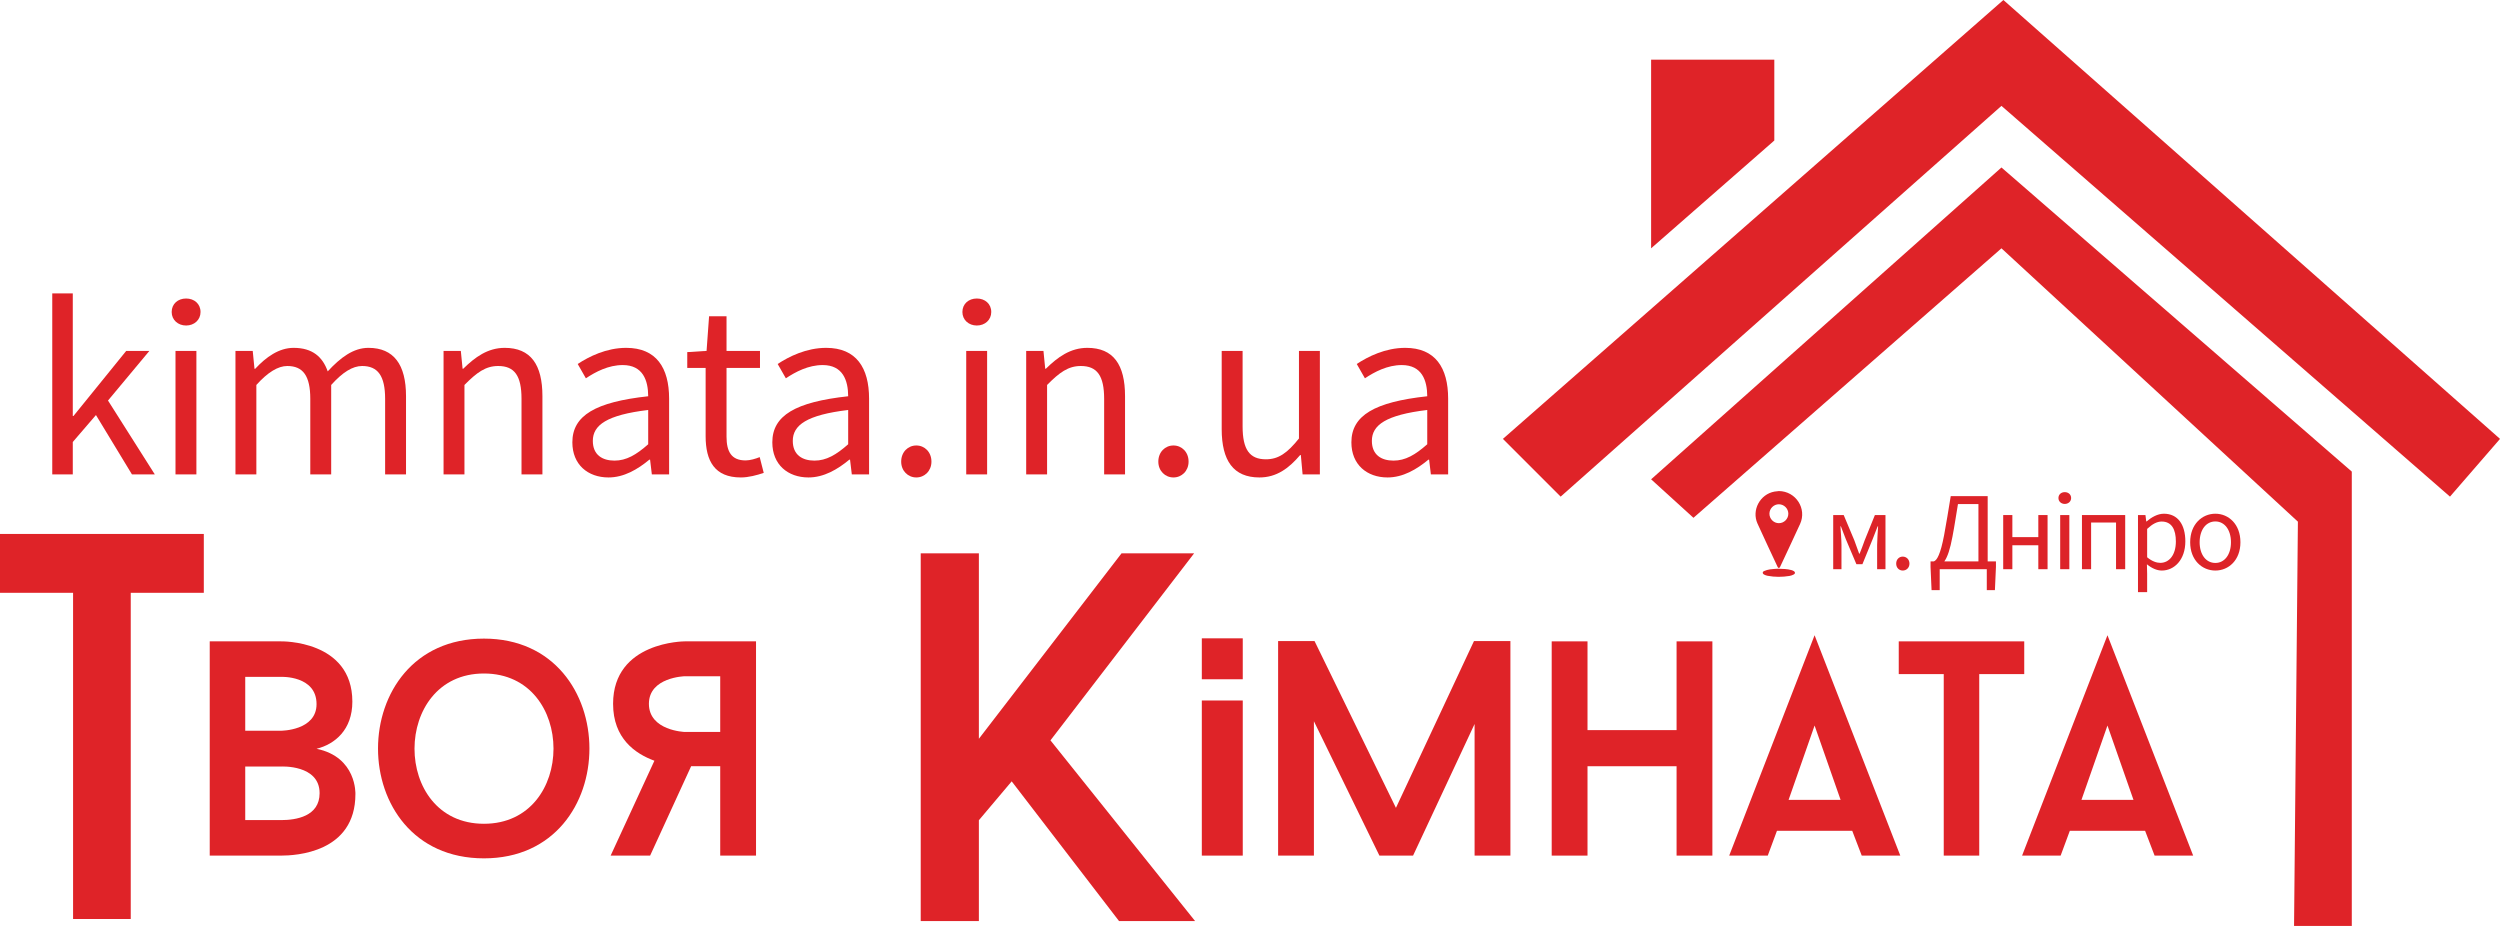 <?xml version="1.0" encoding="UTF-8"?>
<svg xmlns="http://www.w3.org/2000/svg" xmlns:xlink="http://www.w3.org/1999/xlink" width="874.37pt" height="323.83pt" viewBox="0 0 874.37 323.83" version="1.1">
<defs>
<g>
<symbol overflow="visible" id="glyph0-0">
<path style="stroke:none;" d="M 3.422 0 L 21.969 0 L 21.969 -25.703 L 3.422 -25.703 Z M 7.641 -2.266 L 10.562 -7.406 L 12.625 -11.375 L 12.781 -11.375 L 14.844 -7.406 L 17.641 -2.266 Z M 12.625 -15.078 L 10.672 -18.703 L 8.109 -23.375 L 17.25 -23.375 L 14.688 -18.703 L 12.781 -15.078 Z M 5.953 -4.281 L 5.953 -22.281 L 10.953 -13.25 Z M 19.406 -4.281 L 14.484 -13.25 L 19.406 -22.281 Z M 19.406 -4.281 "/>
</symbol>
<symbol overflow="visible" id="glyph0-1">
<path style="stroke:none;" d="M 3.188 0 L 6.078 0 L 6.078 -8.484 C 6.078 -10.172 5.844 -13.047 5.719 -15 L 5.875 -15 C 6.422 -13.562 7.047 -11.953 7.594 -10.516 L 11.297 -1.75 L 13.406 -1.75 L 16.984 -10.516 C 17.531 -11.953 18.188 -13.516 18.734 -15 L 18.891 -15 C 18.781 -13.047 18.547 -10.172 18.547 -8.484 L 18.547 0 L 21.469 0 L 21.469 -18.938 L 17.766 -18.938 L 14.172 -10.047 C 13.641 -8.453 13.016 -6.938 12.422 -5.422 L 12.266 -5.422 C 11.719 -6.938 11.141 -8.453 10.594 -10.047 L 6.859 -18.938 L 3.188 -18.938 Z M 3.188 0 "/>
</symbol>
<symbol overflow="visible" id="glyph0-2">
<path style="stroke:none;" d="M 4.828 0.469 C 6.109 0.469 7.172 -0.5 7.172 -1.953 C 7.172 -3.422 6.109 -4.406 4.828 -4.406 C 3.547 -4.406 2.531 -3.422 2.531 -1.953 C 2.531 -0.5 3.547 0.469 4.828 0.469 Z M 4.828 0.469 "/>
</symbol>
<symbol overflow="visible" id="glyph0-3">
<path style="stroke:none;" d=""/>
</symbol>
<symbol overflow="visible" id="glyph0-4">
<path style="stroke:none;" d="M 4.172 0 L 20.641 0 L 20.641 7.328 L 23.484 7.328 L 23.844 -0.781 L 23.844 -2.734 L 20.953 -2.734 L 20.953 -25.547 L 8.031 -25.547 C 7.125 -20.062 6.656 -16.984 5.719 -11.922 C 4.438 -5.188 3.234 -3.156 2.141 -2.734 L 0.969 -2.734 L 0.969 -0.781 L 1.328 7.328 L 4.172 7.328 Z M 5.797 -2.734 C 6.938 -4.328 7.828 -7.047 8.641 -11.406 C 9.469 -15.703 9.812 -18.469 10.562 -22.781 L 17.719 -22.781 L 17.719 -2.734 Z M 5.797 -2.734 "/>
</symbol>
<symbol overflow="visible" id="glyph0-5">
<path style="stroke:none;" d="M 3.188 0 L 6.391 0 L 6.391 -8.375 L 15.469 -8.375 L 15.469 0 L 18.703 0 L 18.703 -18.938 L 15.469 -18.938 L 15.469 -11.219 L 6.391 -11.219 L 6.391 -18.938 L 3.188 -18.938 Z M 3.188 0 "/>
</symbol>
<symbol overflow="visible" id="glyph0-6">
<path style="stroke:none;" d="M 3.188 0 L 6.391 0 L 6.391 -18.938 L 3.188 -18.938 Z M 4.797 -22.828 C 6.031 -22.828 7.016 -23.688 7.016 -24.891 C 7.016 -26.141 6.031 -26.953 4.797 -26.953 C 3.547 -26.953 2.578 -26.141 2.578 -24.891 C 2.578 -23.688 3.547 -22.828 4.797 -22.828 Z M 4.797 -22.828 "/>
</symbol>
<symbol overflow="visible" id="glyph0-7">
<path style="stroke:none;" d="M 3.188 0 L 6.391 0 L 6.391 -16.328 L 15.109 -16.328 L 15.109 0 L 18.312 0 L 18.312 -18.938 L 3.188 -18.938 Z M 3.188 0 "/>
</symbol>
<symbol overflow="visible" id="glyph0-8">
<path style="stroke:none;" d="M 3.188 8.031 L 6.391 8.031 L 6.391 1.594 L 6.312 -1.719 C 8.031 -0.312 9.812 0.469 11.531 0.469 C 15.859 0.469 19.75 -3.266 19.75 -9.734 C 19.75 -15.578 17.141 -19.406 12.234 -19.406 C 10.047 -19.406 7.906 -18.156 6.188 -16.703 L 6.078 -16.703 L 5.797 -18.938 L 3.188 -18.938 Z M 10.984 -2.219 C 9.734 -2.219 8.109 -2.734 6.391 -4.172 L 6.391 -14.094 C 8.219 -15.812 9.859 -16.672 11.453 -16.672 C 15 -16.672 16.438 -13.875 16.438 -9.703 C 16.438 -5.031 14.141 -2.219 10.984 -2.219 Z M 10.984 -2.219 "/>
</symbol>
<symbol overflow="visible" id="glyph0-9">
<path style="stroke:none;" d="M 10.562 0.469 C 15.188 0.469 19.328 -3.156 19.328 -9.422 C 19.328 -15.734 15.188 -19.406 10.562 -19.406 C 5.922 -19.406 1.75 -15.734 1.75 -9.422 C 1.75 -3.156 5.922 0.469 10.562 0.469 Z M 10.562 -2.188 C 7.281 -2.188 5.062 -5.109 5.062 -9.422 C 5.062 -13.75 7.281 -16.703 10.562 -16.703 C 13.797 -16.703 16.016 -13.75 16.016 -9.422 C 16.016 -5.109 13.797 -2.188 10.562 -2.188 Z M 10.562 -2.188 "/>
</symbol>
</g>
<clipPath id="clip1">
  <path d="M 525 0 L 874.371 0 L 874.371 174 L 525 174 Z M 525 0 "/>
</clipPath>
<clipPath id="clip2">
  <path d="M 577 58 L 823 58 L 823 323.828 L 577 323.828 Z M 577 58 "/>
</clipPath>
</defs>
<g id="surface1">
<path style=" stroke:none;fill-rule:nonzero;fill:rgb(87.5%,13.719%,15.697%);fill-opacity:1;" d="M 111.781 277.406 C 111.781 267.344 98.293 268.094 98.293 268.094 L 85.77 268.094 L 85.77 286.828 L 98.293 286.828 C 103.539 286.828 111.781 285.543 111.781 277.406 M 98.293 255.57 C 98.293 255.57 110.711 255.57 110.711 246.258 C 110.711 236.195 98.293 236.73 98.293 236.73 L 85.77 236.73 L 85.77 255.57 Z M 124.305 277.727 C 124.305 298.281 103.324 299.246 98.293 299.246 L 73.352 299.246 L 73.352 224.316 L 98.293 224.316 C 98.293 224.316 123.234 223.781 123.234 245.402 C 123.234 255.25 117.133 260.281 110.711 261.887 C 124.84 264.777 124.305 277.727 124.305 277.727 "/>
<path style=" stroke:none;fill-rule:nonzero;fill:rgb(87.5%,13.719%,15.697%);fill-opacity:1;" d="M 169.262 235.555 C 136.934 235.555 136.824 288.113 169.262 288.113 C 201.695 288.113 201.695 235.555 169.262 235.555 M 169.262 300.207 C 119.805 300.207 119.914 223.352 169.262 223.352 C 218.395 223.352 218.5 300.207 169.262 300.207 "/>
<path style=" stroke:none;fill-rule:nonzero;fill:rgb(87.5%,13.719%,15.697%);fill-opacity:1;" d="M 239.477 236.516 C 239.477 236.516 226.953 236.836 226.953 246.152 C 226.953 255.57 239.477 256 239.477 256 L 251.895 256 L 251.895 236.516 Z M 213.57 299.246 L 228.879 266.062 C 222.137 263.598 214.426 258.246 214.426 246.152 C 214.426 224.316 239.477 224.316 239.477 224.316 L 264.418 224.316 L 264.418 299.246 L 251.895 299.246 L 251.895 267.988 L 241.723 267.988 L 227.379 299.246 "/>
<path style=" stroke:none;fill-rule:nonzero;fill:rgb(87.5%,13.719%,15.697%);fill-opacity:1;" d="M 515.734 299.246 L 515.734 253.215 L 494.219 299.246 L 482.445 299.246 L 459.539 252.254 L 459.539 299.246 L 447.016 299.246 L 447.016 224.207 L 459.754 224.207 L 488.227 282.547 L 515.523 224.207 L 528.262 224.207 L 528.262 299.246 "/>
<path style=" stroke:none;fill-rule:nonzero;fill:rgb(87.5%,13.719%,15.697%);fill-opacity:1;" d="M 598.902 299.246 L 586.379 299.246 L 586.379 267.988 L 555.227 267.988 L 555.227 299.246 L 542.703 299.246 L 542.703 224.316 L 555.227 224.316 L 555.227 255.355 L 586.379 255.355 L 586.379 224.316 L 598.902 224.316 "/>
<path style=" stroke:none;fill-rule:nonzero;fill:rgb(87.5%,13.719%,15.697%);fill-opacity:1;" d="M 643.75 279.762 L 634.648 253.75 L 625.551 279.762 Z M 621.484 290.574 L 618.273 299.246 L 604.785 299.246 L 634.648 222.172 L 664.621 299.246 L 651.137 299.246 L 647.816 290.574 "/>
<path style=" stroke:none;fill-rule:nonzero;fill:rgb(87.5%,13.719%,15.697%);fill-opacity:1;" d="M 692.234 235.766 L 692.234 299.246 L 679.82 299.246 L 679.82 235.766 L 664.082 235.766 L 664.082 224.316 L 707.973 224.316 L 707.973 235.766 "/>
<path style=" stroke:none;fill-rule:nonzero;fill:rgb(87.5%,13.719%,15.697%);fill-opacity:1;" d="M 746.184 279.762 L 737.082 253.75 L 727.984 279.762 Z M 723.914 290.574 L 720.703 299.246 L 707.219 299.246 L 737.082 222.172 L 767.055 299.246 L 753.566 299.246 L 750.246 290.574 "/>
<path style=" stroke:none;fill-rule:nonzero;fill:rgb(87.5%,13.719%,15.697%);fill-opacity:1;" d="M 45.727 207.332 L 45.727 321.418 L 25.559 321.418 L 25.559 207.332 L 0 207.332 L 0 186.746 L 71.281 186.746 L 71.281 207.332 "/>
<path style=" stroke:none;fill-rule:nonzero;fill:rgb(87.5%,13.719%,15.697%);fill-opacity:1;" d="M 417.988 322.148 L 391.387 322.148 L 353.836 273.273 L 342.359 286.871 L 342.359 322.148 L 322.02 322.148 L 322.02 193.527 L 342.359 193.527 L 342.359 258.387 L 392.254 193.527 L 417.641 193.527 L 367.395 258.938 "/>
<path style=" stroke:none;fill-rule:nonzero;fill:rgb(87.5%,13.719%,15.697%);fill-opacity:1;" d="M 420.332 244.996 L 434.652 244.996 L 434.652 299.246 L 420.332 299.246 Z M 420.332 223.254 L 434.652 223.254 L 434.652 237.57 L 420.332 237.57 Z M 420.332 223.254 "/>
<path style=" stroke:none;fill-rule:nonzero;fill:rgb(87.5%,13.719%,15.697%);fill-opacity:1;" d="M 18.277 102.613 L 25.457 102.613 L 25.457 145.488 L 25.699 145.488 L 44.141 122.727 L 52.242 122.727 L 37.773 140.086 L 54.145 165.922 L 46.152 165.922 L 33.559 145.16 L 25.457 154.586 L 25.457 165.922 L 18.277 165.922 "/>
<path style=" stroke:none;fill-rule:nonzero;fill:rgb(87.5%,13.719%,15.697%);fill-opacity:1;" d="M 61.379 122.727 L 68.688 122.727 L 68.688 165.922 L 61.379 165.922 Z M 60.043 109.125 C 60.043 106.258 62.246 104.402 65.09 104.402 C 67.934 104.402 70.137 106.258 70.137 109.125 C 70.137 111.883 67.934 113.848 65.09 113.848 C 62.246 113.848 60.043 111.883 60.043 109.125 "/>
<path style=" stroke:none;fill-rule:nonzero;fill:rgb(87.5%,13.719%,15.697%);fill-opacity:1;" d="M 82.352 122.727 L 88.391 122.727 L 89.008 128.988 L 89.25 128.988 C 93.027 124.906 97.547 121.66 102.691 121.66 C 109.293 121.66 112.836 124.824 114.617 129.891 C 119.102 125.035 123.605 121.66 128.863 121.66 C 137.738 121.66 142.004 127.535 142.004 138.551 L 142.004 165.922 L 134.695 165.922 L 134.695 139.496 C 134.695 131.449 132.148 128.008 126.656 128.008 C 123.309 128.008 119.828 130.195 115.832 134.641 L 115.832 165.922 L 108.523 165.922 L 108.523 139.496 C 108.523 131.449 105.977 128.008 100.484 128.008 C 97.246 128.008 93.656 130.195 89.66 134.641 L 89.66 165.922 L 82.352 165.922 "/>
<path style=" stroke:none;fill-rule:nonzero;fill:rgb(87.5%,13.719%,15.697%);fill-opacity:1;" d="M 155.133 122.727 L 161.172 122.727 L 161.789 128.953 L 162.031 128.953 C 166.148 124.906 170.594 121.66 176.52 121.66 C 185.621 121.66 189.711 127.535 189.711 138.551 L 189.711 165.922 L 182.398 165.922 L 182.398 139.496 C 182.398 131.449 179.969 128.008 174.25 128.008 C 169.836 128.008 166.773 130.262 162.441 134.641 L 162.441 165.922 L 155.133 165.922 "/>
<path style=" stroke:none;fill-rule:nonzero;fill:rgb(87.5%,13.719%,15.697%);fill-opacity:1;" d="M 226.707 155.383 L 226.707 143.387 C 212.234 145.125 207.34 148.672 207.34 154.195 C 207.34 159.102 210.672 161.098 214.91 161.098 C 219.082 161.098 222.523 159.07 226.707 155.383 M 200.18 154.707 C 200.18 145.297 208.301 140.594 226.707 138.59 C 226.688 133.031 224.848 127.68 217.793 127.68 C 212.797 127.68 208.297 130.047 204.91 132.312 L 202.051 127.301 C 206.023 124.691 212.086 121.66 219.016 121.66 C 229.559 121.66 234.02 128.664 234.02 139.422 L 234.02 165.922 L 227.98 165.922 L 227.363 160.758 L 227.117 160.758 C 223.004 164.18 218.195 166.988 212.836 166.988 C 205.605 166.988 200.18 162.5 200.18 154.707 "/>
<path style=" stroke:none;fill-rule:nonzero;fill:rgb(87.5%,13.719%,15.697%);fill-opacity:1;" d="M 246.793 152.566 L 246.793 128.68 L 240.367 128.68 L 240.367 123.148 L 247.121 122.727 L 248 110.613 L 254.102 110.613 L 254.102 122.727 L 265.805 122.727 L 265.805 128.68 L 254.102 128.68 L 254.102 152.691 C 254.102 157.973 255.805 161.031 260.781 161.031 C 262.316 161.031 264.301 160.453 265.703 159.871 L 267.113 165.387 C 264.691 166.211 261.797 166.988 259.102 166.988 C 249.906 166.988 246.793 161.16 246.793 152.566 "/>
<path style=" stroke:none;fill-rule:nonzero;fill:rgb(87.5%,13.719%,15.697%);fill-opacity:1;" d="M 296.648 155.383 L 296.648 143.387 C 282.172 145.125 277.277 148.672 277.277 154.195 C 277.277 159.102 280.609 161.098 284.848 161.098 C 289.023 161.098 292.465 159.07 296.648 155.383 M 270.117 154.707 C 270.117 145.297 278.238 140.594 296.648 138.59 C 296.629 133.031 294.785 127.68 287.73 127.68 C 282.734 127.68 278.234 130.047 274.852 132.312 L 271.988 127.301 C 275.965 124.691 282.023 121.66 288.957 121.66 C 299.496 121.66 303.957 128.664 303.957 139.422 L 303.957 165.922 L 297.918 165.922 L 297.301 160.758 L 297.059 160.758 C 292.941 164.18 288.133 166.988 282.773 166.988 C 275.543 166.988 270.117 162.5 270.117 154.707 "/>
<path style=" stroke:none;fill-rule:nonzero;fill:rgb(87.5%,13.719%,15.697%);fill-opacity:1;" d="M 315.188 161.453 C 315.188 158.098 317.57 155.805 320.48 155.805 C 323.387 155.805 325.77 158.098 325.77 161.453 C 325.77 164.695 323.387 166.988 320.48 166.988 C 317.57 166.988 315.188 164.695 315.188 161.453 "/>
<path style=" stroke:none;fill-rule:nonzero;fill:rgb(87.5%,13.719%,15.697%);fill-opacity:1;" d="M 337.934 122.727 L 345.242 122.727 L 345.242 165.922 L 337.934 165.922 Z M 336.598 109.125 C 336.598 106.258 338.801 104.402 341.645 104.402 C 344.488 104.402 346.691 106.258 346.691 109.125 C 346.691 111.883 344.488 113.848 341.645 113.848 C 338.801 113.848 336.598 111.883 336.598 109.125 "/>
<path style=" stroke:none;fill-rule:nonzero;fill:rgb(87.5%,13.719%,15.697%);fill-opacity:1;" d="M 358.906 122.727 L 364.945 122.727 L 365.562 128.953 L 365.805 128.953 C 369.922 124.906 374.363 121.66 380.293 121.66 C 389.395 121.66 393.48 127.535 393.48 138.551 L 393.48 165.922 L 386.172 165.922 L 386.172 139.496 C 386.172 131.449 383.738 128.008 378.023 128.008 C 373.605 128.008 370.547 130.262 366.215 134.641 L 366.215 165.922 L 358.906 165.922 "/>
<path style=" stroke:none;fill-rule:nonzero;fill:rgb(87.5%,13.719%,15.697%);fill-opacity:1;" d="M 405.121 161.453 C 405.121 158.098 407.504 155.805 410.414 155.805 C 413.32 155.805 415.703 158.098 415.703 161.453 C 415.703 164.695 413.32 166.988 410.414 166.988 C 407.504 166.988 405.121 164.695 405.121 161.453 "/>
<path style=" stroke:none;fill-rule:nonzero;fill:rgb(87.5%,13.719%,15.697%);fill-opacity:1;" d="M 427.285 150.094 L 427.285 122.727 L 434.598 122.727 L 434.598 149.152 C 434.598 157.199 437.027 160.641 442.746 160.641 C 447.16 160.641 450.223 158.449 454.309 153.363 L 454.309 122.727 L 461.621 122.727 L 461.621 165.922 L 455.582 165.922 L 454.965 159.156 L 454.723 159.156 C 450.719 163.871 446.406 166.988 440.477 166.988 C 431.375 166.988 427.285 161.113 427.285 150.094 "/>
<path style=" stroke:none;fill-rule:nonzero;fill:rgb(87.5%,13.719%,15.697%);fill-opacity:1;" d="M 499.176 155.383 L 499.176 143.387 C 484.699 145.125 479.809 148.672 479.809 154.195 C 479.809 159.102 483.137 161.098 487.375 161.098 C 491.547 161.098 494.992 159.07 499.176 155.383 M 472.645 154.707 C 472.645 145.297 480.766 140.594 499.176 138.59 C 499.156 133.031 497.312 127.68 490.258 127.68 C 485.266 127.68 480.762 130.047 477.379 132.312 L 474.52 127.301 C 478.492 124.691 484.551 121.66 491.484 121.66 C 502.023 121.66 506.484 128.664 506.484 139.422 L 506.484 165.922 L 500.445 165.922 L 499.828 160.758 L 499.586 160.758 C 495.469 164.18 490.66 166.988 485.301 166.988 C 478.07 166.988 472.645 162.5 472.645 154.707 "/>
<g clip-path="url(#clip1)" clip-rule="nonzero">
<path style=" stroke:none;fill-rule:nonzero;fill:rgb(87.5%,13.719%,15.697%);fill-opacity:1;" d="M 545.832 173.695 L 525.637 153.5 L 700.68 0 L 874.375 153.5 L 856.871 173.695 L 700.004 37.027 "/>
</g>
<g clip-path="url(#clip2)" clip-rule="nonzero">
<path style=" stroke:none;fill-rule:nonzero;fill:rgb(87.5%,13.719%,15.697%);fill-opacity:1;" d="M 592.285 181.102 L 577.473 167.637 L 700.004 58.574 L 822.535 164.945 L 822.535 323.832 L 802.34 323.832 L 803.684 182.449 L 700.004 86.848 "/>
</g>
<path style=" stroke:none;fill-rule:nonzero;fill:rgb(87.5%,13.719%,15.697%);fill-opacity:1;" d="M 620.562 20.871 L 577.473 20.871 L 577.473 86.848 L 620.562 49.145 Z M 620.562 20.871 "/>
<g style="fill:rgb(86.719%,13.719%,15.697%);fill-opacity:1;">
  <use xlink:href="#glyph0-1" x="637.973" y="199.078"/>
</g>
<g style="fill:rgb(86.719%,13.719%,15.697%);fill-opacity:1;">
  <use xlink:href="#glyph0-2" x="660.656" y="199.078"/>
</g>
<g style="fill:rgb(86.719%,13.719%,15.697%);fill-opacity:1;">
  <use xlink:href="#glyph0-3" x="668.391" y="199.078"/>
  <use xlink:href="#glyph0-4" x="674.234" y="199.078"/>
</g>
<g style="fill:rgb(86.719%,13.719%,15.697%);fill-opacity:1;">
  <use xlink:href="#glyph0-5" x="697.429" y="199.078"/>
</g>
<g style="fill:rgb(86.719%,13.719%,15.697%);fill-opacity:1;">
  <use xlink:href="#glyph0-6" x="717.358" y="199.078"/>
</g>
<g style="fill:rgb(86.719%,13.719%,15.697%);fill-opacity:1;">
  <use xlink:href="#glyph0-7" x="724.971" y="199.078"/>
</g>
<g style="fill:rgb(86.719%,13.719%,15.697%);fill-opacity:1;">
  <use xlink:href="#glyph0-8" x="744.569" y="199.078"/>
</g>
<g style="fill:rgb(86.719%,13.719%,15.697%);fill-opacity:1;">
  <use xlink:href="#glyph0-9" x="764.258" y="199.078"/>
</g>
<path style=" stroke:none;fill-rule:nonzero;fill:rgb(86.719%,13.719%,15.697%);fill-opacity:1;" d="M 622.16 182.98 C 623.977 182.98 625.473 181.477 625.465 179.664 C 625.457 177.863 623.977 176.383 622.172 176.367 C 620.367 176.355 618.855 177.859 618.852 179.672 C 618.848 181.48 620.348 182.98 622.16 182.98 M 622.184 171.746 C 628.09 171.82 632.023 177.895 629.574 183.258 C 627.273 188.297 624.906 193.305 622.559 198.32 C 622.488 198.473 622.293 198.652 622.152 198.656 C 622.016 198.66 621.809 198.48 621.742 198.336 C 619.379 193.266 616.988 188.207 614.68 183.113 C 612.559 178.426 615.566 172.836 620.637 171.93 C 621.145 171.836 621.664 171.805 622.184 171.746 "/>
<path style=" stroke:none;fill-rule:nonzero;fill:rgb(86.719%,13.719%,15.697%);fill-opacity:1;" d="M 621.797 198.906 C 623.621 198.965 625.102 198.984 626.531 199.383 C 626.844 199.469 627.152 199.598 627.422 199.77 C 627.922 200.09 627.922 200.629 627.391 200.906 C 626.922 201.152 626.395 201.352 625.871 201.434 C 623.316 201.848 620.758 201.867 618.211 201.383 C 617.789 201.305 617.367 201.156 616.992 200.953 C 616.367 200.621 616.352 200 616.996 199.719 C 617.641 199.438 618.344 199.238 619.039 199.137 C 620.066 198.988 621.109 198.961 621.797 198.906 "/>
</g>
</svg>
